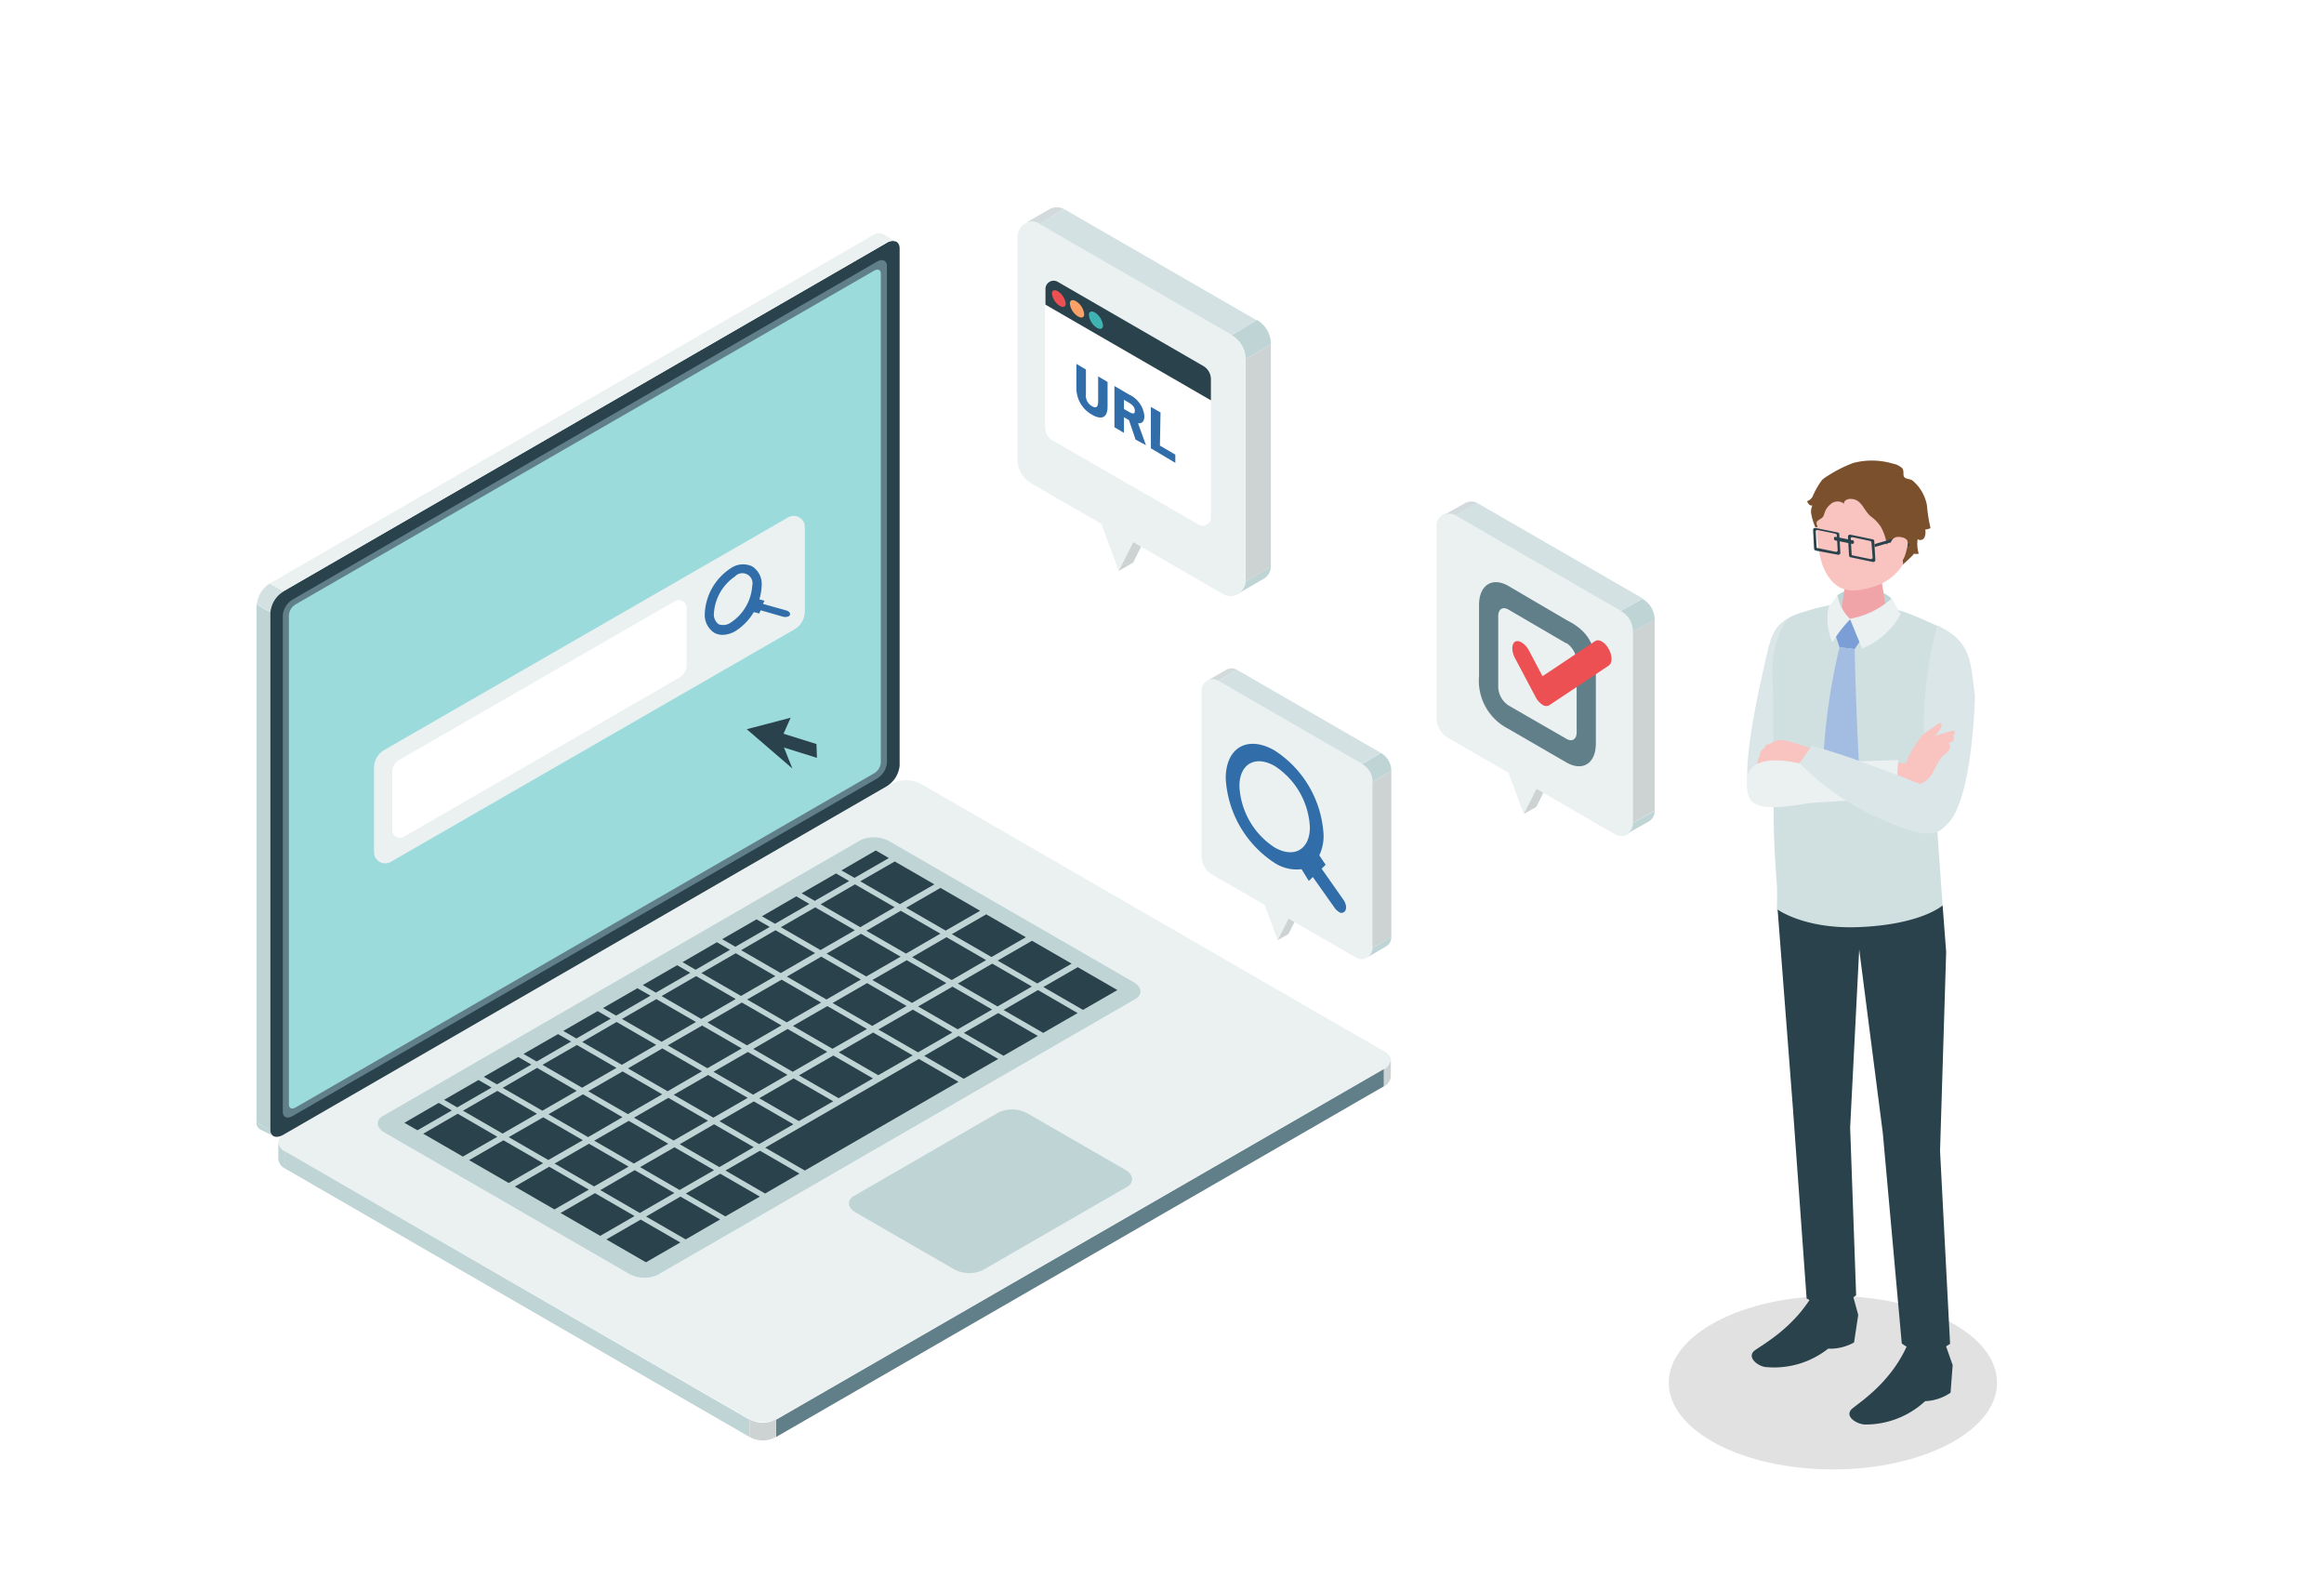 <svg xmlns="http://www.w3.org/2000/svg" width="190" height="130" viewBox="0 0 190 130"><rect width="190" height="130" style="fill:#fff"/><path d="M113.31,87.25,63.46,116a2.61,2.61,0,0,1-2.35-.1L23.32,94.11c-.69-.4-.77-1-.16-1.36L73,64a2.61,2.61,0,0,1,2.35.1l37.79,21.82C113.84,86.29,113.91,86.9,113.31,87.25Z" style="fill:#ebf1f1"/><path d="M92.15,97l-11.82,6.82a2.61,2.61,0,0,1-2.35-.09l-8-4.62c-.7-.4-.77-1-.17-1.36l11.81-6.82A2.6,2.6,0,0,1,84,91l8,4.61C92.68,96,92.75,96.65,92.15,97Z" style="fill:#bfd4d5"/><path d="M92.82,81.65,53.76,104.2a2.61,2.61,0,0,1-2.35-.1L31.46,92.58c-.7-.4-.77-1-.17-1.36L70.35,68.67a2.63,2.63,0,0,1,2.36.09l20,11.53C93.35,80.69,93.43,81.3,92.82,81.65Z" style="fill:#bfd4d5"/><polygon points="91.35 80.92 88.54 82.54 85.3 80.67 88.11 79.05 91.35 80.92" style="fill:#2a424b"/><polygon points="87.61 78.76 84.8 80.38 81.56 78.51 84.37 76.89 87.61 78.76" style="fill:#2a424b"/><polygon points="83.87 76.6 81.06 78.22 77.82 76.35 80.63 74.73 83.87 76.6" style="fill:#2a424b"/><polygon points="80.13 74.44 77.31 76.06 74.08 74.19 76.89 72.57 80.13 74.44" style="fill:#2a424b"/><polygon points="76.39 72.28 73.57 73.9 70.33 72.03 73.15 70.41 76.39 72.28" style="fill:#2a424b"/><polygon points="88.1 82.8 85.29 84.42 82.05 82.55 84.86 80.92 88.1 82.8" style="fill:#2a424b"/><polygon points="84.36 80.63 81.55 82.26 78.31 80.39 81.12 78.76 84.36 80.63" style="fill:#2a424b"/><polygon points="80.62 78.47 77.81 80.1 74.57 78.23 77.38 76.6 80.62 78.47" style="fill:#2a424b"/><polygon points="76.88 76.31 74.07 77.94 70.83 76.07 73.64 74.44 76.88 76.31" style="fill:#2a424b"/><polygon points="73.14 74.15 70.33 75.78 67.09 73.91 69.9 72.28 73.14 74.15" style="fill:#2a424b"/><polygon points="84.85 84.67 82.04 86.29 78.8 84.42 81.61 82.8 84.85 84.67" style="fill:#2a424b"/><polygon points="81.11 82.51 78.3 84.13 75.06 82.26 77.87 80.64 81.11 82.51" style="fill:#2a424b"/><polygon points="77.37 80.35 74.56 81.97 71.32 80.1 74.13 78.48 77.37 80.35" style="fill:#2a424b"/><polygon points="73.63 78.19 70.82 79.81 67.58 77.94 70.39 76.32 73.63 78.19" style="fill:#2a424b"/><polygon points="69.89 76.03 67.08 77.65 63.84 75.78 66.65 74.16 69.89 76.03" style="fill:#2a424b"/><polygon points="81.61 86.55 78.79 88.17 75.56 86.3 78.37 84.67 81.61 86.55" style="fill:#2a424b"/><polygon points="77.86 84.39 75.05 86.01 71.81 84.14 74.63 82.52 77.86 84.39" style="fill:#2a424b"/><polygon points="74.12 82.22 71.31 83.85 68.07 81.98 70.89 80.35 74.12 82.22" style="fill:#2a424b"/><polygon points="70.38 80.06 67.57 81.69 64.33 79.82 67.14 78.19 70.38 80.06" style="fill:#2a424b"/><polygon points="66.64 77.9 63.83 79.53 60.59 77.66 63.4 76.03 66.64 77.9" style="fill:#2a424b"/><polygon points="74.62 86.26 71.8 87.88 68.57 86.01 71.38 84.39 74.62 86.26" style="fill:#2a424b"/><polygon points="70.88 84.1 68.06 85.72 64.83 83.85 67.64 82.23 70.88 84.1" style="fill:#2a424b"/><polygon points="67.13 81.94 64.32 83.56 61.08 81.69 63.9 80.07 67.13 81.94" style="fill:#2a424b"/><polygon points="63.39 79.78 60.58 81.4 57.34 79.53 60.15 77.91 63.39 79.78" style="fill:#2a424b"/><polygon points="71.37 88.14 68.56 89.76 65.32 87.89 68.13 86.27 71.37 88.14" style="fill:#2a424b"/><polygon points="67.63 85.97 64.81 87.6 61.58 85.73 64.39 84.1 67.63 85.97" style="fill:#2a424b"/><polygon points="63.89 83.81 61.07 85.44 57.84 83.57 60.65 81.94 63.89 83.81" style="fill:#2a424b"/><polygon points="60.15 81.65 57.33 83.28 54.09 81.41 56.91 79.78 60.15 81.65" style="fill:#2a424b"/><polygon points="68.12 90.01 65.31 91.63 62.07 89.76 64.88 88.14 68.12 90.01" style="fill:#2a424b"/><polygon points="64.38 87.85 61.57 89.47 58.33 87.6 61.14 85.98 64.38 87.85" style="fill:#2a424b"/><polygon points="60.64 85.69 57.83 87.31 54.59 85.44 57.4 83.82 60.64 85.69" style="fill:#2a424b"/><polygon points="56.9 83.53 54.09 85.15 50.85 83.28 53.66 81.66 56.9 83.53" style="fill:#2a424b"/><polygon points="78.36 88.42 65.8 95.67 62.56 93.8 75.12 86.55 78.36 88.42" style="fill:#2a424b"/><polygon points="64.87 91.89 62.06 93.51 58.82 91.64 61.63 90.02 64.87 91.89" style="fill:#2a424b"/><polygon points="61.13 89.73 58.32 91.35 55.08 89.48 57.89 87.86 61.13 89.73" style="fill:#2a424b"/><polygon points="57.39 87.56 54.58 89.19 51.34 87.32 54.15 85.69 57.39 87.56" style="fill:#2a424b"/><polygon points="53.65 85.4 50.84 87.03 47.6 85.16 50.41 83.53 53.65 85.4" style="fill:#2a424b"/><polygon points="65.36 95.92 62.55 97.55 59.31 95.67 62.13 94.05 65.36 95.92" style="fill:#2a424b"/><polygon points="61.62 93.76 58.81 95.39 55.57 93.52 58.38 91.89 61.62 93.76" style="fill:#2a424b"/><polygon points="57.88 91.6 55.07 93.22 51.83 91.35 54.64 89.73 57.88 91.6" style="fill:#2a424b"/><polygon points="54.14 89.44 51.33 91.06 48.09 89.19 50.9 87.57 54.14 89.44" style="fill:#2a424b"/><polygon points="50.4 87.28 47.59 88.9 44.35 87.03 47.16 85.41 50.4 87.28" style="fill:#2a424b"/><polygon points="62.12 97.8 59.3 99.42 56.07 97.55 58.88 95.93 62.12 97.8" style="fill:#2a424b"/><polygon points="58.38 95.64 55.56 97.26 52.33 95.39 55.14 93.77 58.38 95.64" style="fill:#2a424b"/><polygon points="54.63 93.48 51.82 95.1 48.58 93.23 51.4 91.61 54.63 93.48" style="fill:#2a424b"/><polygon points="50.89 91.31 48.08 92.94 44.84 91.07 47.66 89.44 50.89 91.31" style="fill:#2a424b"/><polygon points="47.15 89.16 44.34 90.78 41.1 88.91 43.91 87.28 47.15 89.16" style="fill:#2a424b"/><polygon points="58.87 99.67 56.06 101.3 52.82 99.43 55.63 97.8 58.87 99.67" style="fill:#2a424b"/><polygon points="55.13 97.51 52.31 99.14 49.08 97.27 51.89 95.64 55.13 97.51" style="fill:#2a424b"/><polygon points="51.39 95.35 48.57 96.97 45.34 95.1 48.15 93.48 51.39 95.35" style="fill:#2a424b"/><polygon points="47.65 93.19 44.83 94.81 41.59 92.94 44.41 91.32 47.65 93.19" style="fill:#2a424b"/><polygon points="43.9 91.03 41.09 92.65 37.85 90.78 40.66 89.16 43.9 91.03" style="fill:#2a424b"/><polygon points="55.62 101.55 52.81 103.17 49.57 101.3 52.38 99.68 55.62 101.55" style="fill:#2a424b"/><polygon points="51.88 99.39 49.07 101.01 45.83 99.14 48.64 97.52 51.88 99.39" style="fill:#2a424b"/><polygon points="48.14 97.23 45.33 98.85 42.09 96.98 44.9 95.36 48.14 97.23" style="fill:#2a424b"/><polygon points="44.4 95.07 41.59 96.69 38.35 94.82 41.16 93.2 44.4 95.07" style="fill:#2a424b"/><polygon points="40.66 92.91 37.84 94.53 34.6 92.66 37.42 91.03 40.66 92.91" style="fill:#2a424b"/><polygon points="72.67 70.13 69.86 71.75 68.79 71.14 71.6 69.51 72.67 70.13" style="fill:#2a424b"/><polygon points="69.42 72.01 66.61 73.63 65.54 73.01 68.35 71.39 69.42 72.01" style="fill:#2a424b"/><polygon points="66.17 73.88 63.36 75.5 62.29 74.89 65.1 73.26 66.17 73.88" style="fill:#2a424b"/><polygon points="62.93 75.76 60.12 77.38 59.04 76.76 61.85 75.14 62.93 75.76" style="fill:#2a424b"/><polygon points="59.68 77.63 56.87 79.26 55.8 78.64 58.61 77.01 59.68 77.63" style="fill:#2a424b"/><polygon points="56.43 79.51 53.62 81.13 52.55 80.51 55.36 78.89 56.43 79.51" style="fill:#2a424b"/><polygon points="53.18 81.38 50.37 83.01 49.3 82.39 52.11 80.77 53.18 81.38" style="fill:#2a424b"/><polygon points="49.93 83.26 47.12 84.88 46.05 84.26 48.86 82.64 49.93 83.26" style="fill:#2a424b"/><polygon points="46.69 85.13 43.87 86.76 42.8 86.14 45.62 84.52 46.69 85.13" style="fill:#2a424b"/><polygon points="43.44 87.01 40.63 88.63 39.55 88.01 42.37 86.39 43.44 87.01" style="fill:#2a424b"/><polygon points="40.19 88.89 37.38 90.51 36.31 89.89 39.12 88.27 40.19 88.89" style="fill:#2a424b"/><polygon points="36.94 90.76 34.13 92.38 33.06 91.77 35.87 90.14 36.94 90.76" style="fill:#2a424b"/><path d="M23.16,92.75,72.47,64.28a2.24,2.24,0,0,0,1.08-1.71V20.32c0-.6-.48-.81-1.08-.46L23.16,48.33A2.23,2.23,0,0,0,22.08,50V92.29C22.08,92.89,22.56,93.09,23.16,92.75Z" style="fill:#2a424b"/><path d="M23.93,91.21,71.69,63.64a1.69,1.69,0,0,0,.82-1.28V21.74c0-.45-.37-.61-.82-.35L23.93,49a1.7,1.7,0,0,0-.81,1.28V90.87C23.12,91.32,23.49,91.47,23.93,91.21Z" style="fill:#617f88"/><path d="M24.16,90.52,71.47,63.2a1.11,1.11,0,0,0,.54-.85v-40c0-.3-.24-.4-.54-.23L24.16,49.4a1.14,1.14,0,0,0-.54.86v40C23.62,90.59,23.86,90.69,24.16,90.52Z" style="fill:#9cdbdc"/><polygon points="61.28 116.04 23.31 94.1 23.31 95.51 61.28 117.45 61.28 116.04" style="fill:#bfd4d5"/><polygon points="22.08 50.04 20.97 49.4 20.97 91.73 22.08 92.37 22.08 50.04" style="fill:#bfd4d5"/><path d="M22.05,47.69A2.27,2.27,0,0,0,21,49.4l1.11.64a2.23,2.23,0,0,1,1.08-1.71Z" style="fill:#d3e1e2"/><polygon points="63.45 116.04 63.45 117.45 113.15 88.78 113.15 87.37 63.45 116.04" style="fill:#617f88"/><path d="M61.28,117.44h0a2.16,2.16,0,0,0,2.17,0h0V116h0a2.21,2.21,0,0,1-2.17,0h0Z" style="fill:#cdd2d3"/><path d="M23.31,95.51a1,1,0,0,1-.56-.76V93.32a.93.93,0,0,0,.57.79v1.4" style="fill:#bfd4d5"/><path d="M113.15,88.78a1,1,0,0,0,.56-.76V86.59a1,1,0,0,1-.57.79v1.4" style="fill:#cdd2d3"/><polygon points="71.37 19.22 22.05 47.69 23.16 48.33 72.47 19.86 71.37 19.22" style="fill:#ebf1f1"/><path d="M73.32,19.78a.79.79,0,0,0-.85.08l-1.1-.64a.83.83,0,0,1,.83-.09Z" style="fill:#ebf1f1"/><path d="M22.08,92.37a.56.56,0,0,0,.27.48l-.11-.06-.95-.47a.59.59,0,0,1-.32-.59Z" style="fill:#bfd4d5"/><path d="M31.43,61.29l33-19a.91.91,0,0,1,1.37.79v6.88a1.71,1.71,0,0,1-.85,1.48l-33,19a.91.91,0,0,1-1.37-.79V62.77A1.7,1.7,0,0,1,31.43,61.29Z" style="fill:#ebf1f1"/><path d="M32.6,62.13l22.59-13a.63.63,0,0,1,.94.54v4.71a1.19,1.19,0,0,1-.59,1L33,68.4a.62.62,0,0,1-.93-.54V63.15A1.18,1.18,0,0,1,32.6,62.13Z" style="fill:#fff"/><path d="M61.52,50l.55.14.12-.26L64,50.4c.26.07.52,0,.58-.13a.24.24,0,0,0-.09-.27.57.57,0,0,0-.26-.12l-1.85-.52.12-.26-.67-.18h0" style="fill:#316ea9"/><path d="M59.08,51.89a1.4,1.4,0,0,1-.7-.18,1.75,1.75,0,0,1-.76-1.58,4.67,4.67,0,0,1,2.13-3.69h0a1.74,1.74,0,0,1,1.76-.14,1.71,1.71,0,0,1,.76,1.58,4.63,4.63,0,0,1-2.13,3.69A2.18,2.18,0,0,1,59.08,51.89Zm1.05-4.8a3.93,3.93,0,0,0-1.76,3,1,1,0,0,0,.38.93,1.07,1.07,0,0,0,1-.14,3.91,3.91,0,0,0,1.75-3,.83.83,0,0,0-1.39-.79Z" style="fill:#316ea9"/><polygon points="66.75 60.81 66.79 61.94 63.71 60.98 63.67 59.85 66.75 60.81" style="fill:#2a424b"/><polygon points="63.84 60.46 64.78 62.81 61.05 59.6 64.64 58.66 63.84 60.46" style="fill:#2a424b"/><ellipse cx="149.85" cy="113.01" rx="13.42" ry="7.09" style="fill:#c4c4c4;opacity:0.5"/><path d="M143.06,64.74s-.94-1,1.09-9.93c.69-3.08.74-3.91,3.13-4.75,2.07,2.48-1.51,14.9-1.51,14.9Z" style="fill:#dae6e7"/><path d="M158.82,74l-.48-6.73L159.81,54a2.59,2.59,0,0,0-1.52-2.89c-2.88-1.3-6.25-2.92-11.69-.78-.74.29-1,1.19-1.28,1.94a7.84,7.84,0,0,0-.42,2.84l.06,1.65L145,66.2c0,2,.11,4,.26,6,.06.87,0,2.22,0,2.22s1.64,1.46,6.49,1.44C157.08,75.78,158.82,74,158.82,74Z" style="fill:#d0e0e1"/><path d="M159.05,109.89l.59,1.68-.17,2.26a4,4,0,0,1-2.08.69,7.17,7.17,0,0,1-4.88,1.91c-.6,0-1.65-.56-1.2-1.18.28-.38,3.21-2,4.67-5.42A14.9,14.9,0,0,1,159.05,109.89Z" style="fill:#2a424b"/><path d="M151.45,105.75l.47,1.72-.34,2.25a4,4,0,0,1-2.12.51,7.12,7.12,0,0,1-5,1.51c-.61,0-1.61-.69-1.11-1.27.3-.35,3.34-1.78,5.05-5A15,15,0,0,1,151.45,105.75Z" style="fill:#2a424b"/><path d="M150.21,48.65a3.69,3.69,0,0,1,4.42.25,7.16,7.16,0,0,0,.22,1l-2.21.79-2.37-.34A12.5,12.5,0,0,1,150.21,48.65Z" style="fill:#bfd4d5"/><path d="M152.39,46.51c1,0,1.45.54,1.45,1l.48,3.1c0,.54-1,1-2,1s-1.92-.44-1.88-1l.47-3.24C150.91,46.9,151.44,46.51,152.39,46.51Z" style="fill:#f0a4a8"/><path d="M152.78,38.94c2.7,0,3.45,2.06,3.45,4.52A4.3,4.3,0,0,1,153,48c-1.32.38-3,.72-4-1.81a9.92,9.92,0,0,1-.24-5.13C149.11,40.16,150.07,38.92,152.78,38.94Z" style="fill:#f9c3c0"/><polygon points="149.99 51.7 151.24 50.57 152.2 52.2 151.63 53.05 150.39 52.9 149.99 51.7" style="fill:#7a9ed5"/><path d="M150.39,52.9l1.24.15s.1,5.28.43,10.78c0,.51-1.74,1.69-1.74,1.69S149,64.23,149,63.74A50.84,50.84,0,0,1,150.39,52.9Z" style="fill:#a3bce2"/><path d="M150.77,41.18c-.07-.22.21-.38.43-.4,1-.06,1.11.88,1.73,1.41a3.3,3.3,0,0,1,.84.87,4.17,4.17,0,0,1,.49,1.48c.33-.92,1.6,1.37,1.27,1.63.1-.07,1-.89.94-.92a.79.79,0,0,0,.4,0,2.62,2.62,0,0,1-.09-1.18.38.38,0,0,0,.56-.15,1.16,1.16,0,0,0,.06-.64,1.06,1.06,0,0,0,.43-.12,12.59,12.59,0,0,1-.29-1.84,3.46,3.46,0,0,0-1.21-2.07c-.19-.11-.5-.09-.64-.25s0-.5-.16-.72a1.49,1.49,0,0,0-.76-.38,6,6,0,0,0-3.26-.06,10.9,10.9,0,0,0-2,1,3.48,3.48,0,0,0-.54.38,6.68,6.68,0,0,0-.79,1.38.78.78,0,0,1-.44.36.81.81,0,0,0,.16.27.29.29,0,0,0,.28.08,1.13,1.13,0,0,0-.07.83,4.39,4.39,0,0,0,.27.87c0,.07.12.13.18.08s0-.1,0-.16a.39.39,0,0,1,0-.32.36.36,0,0,1,.09-.08l.29-.19c.17-.11.2-.39.29-.58a1.47,1.47,0,0,1,.42-.54A.84.84,0,0,1,150.77,41.18Z" style="fill:#7b502c"/><path d="M158.61,94.07l.5-16.26L158.82,74s-1.76,1.6-7,1.78c-4.33.14-6.49-1.44-6.49-1.44l1.25,16.23,1.12,15.55a3.1,3.1,0,0,0,1.91.46,3.24,3.24,0,0,0,2.14-.71l-.49-13.71L152,77.6l1.93,15,1.55,17.2a3.11,3.11,0,0,0,1.95.66,3.35,3.35,0,0,0,2-.63Z" style="fill:#2a424b"/><path d="M151.24,50.57s.51,1.26,1,2.43a6.21,6.21,0,0,0,3.15-2.81c-.3-.47-.72-1.29-.72-1.29A6.8,6.8,0,0,1,151.24,50.57Z" style="fill:#ebf1f1"/><path d="M158.87,62.49s-.43-1.9-1.14-4.72a28.46,28.46,0,0,0,1,6.06Z" style="fill:#004595"/><path d="M151.24,50.57a3.35,3.35,0,0,1-1-1.92s-.48.63-.75,1a4.88,4.88,0,0,0,.32,2.85,10.31,10.31,0,0,1,1.46-1.89" style="fill:#ebf1f1"/><path d="M156.61,66l.71-4.79a32.28,32.28,0,0,1,1.06-10.1c2.77,1.31,2.7,2.82,3.08,5.76,0,0-.16,8.63-2.31,10.54C157.28,69.38,156.61,66,156.61,66Z" style="fill:#dae6e7"/><path d="M156.81,60.57a2.92,2.92,0,0,1,.29-.4,2.16,2.16,0,0,1,.43-.37l1-.69a.17.17,0,0,1,.12,0c.09,0,.1.15.07.25a1.61,1.61,0,0,1-.58.78l1.61-.44a.26.26,0,0,1-.13.42c.15.06.16.28.06.41a.82.82,0,0,1-.41.22c.19.08.2.36.09.53a2.24,2.24,0,0,1-.44.43c-.7.63-.79,1.78-1.69,2.25-.59.31-1.27,0-1.89,0-.09,0-.34.12-.42.09s-.1-.33-.1-.46a10,10,0,0,1,.08-1.23,8.82,8.82,0,0,0,.89,0l.08,0,0-.07a5,5,0,0,1,.36-.82C156.43,61.11,156.64,60.85,156.81,60.57Z" style="fill:#f9c3c0"/><path d="M145,60.63l-.17.09a.93.93,0,0,1-.27.12c-.09,0-.18,0-.24.13s0,.11-.07.16-.35.28-.38.49,0,.12,0,.17a.64.64,0,0,1-.1.18c0,.1-.15.38-.07.48s.36,0,.47,0c.37-.05.75-.1,1.13-.12a4.73,4.73,0,0,1,2.17.32c.11.05.59-1.3.62-1.47,0,0-1.4-.46-1.53-.5a5.62,5.62,0,0,0-.79-.18A1.27,1.27,0,0,0,145,60.63Z" style="fill:#f9c3c0"/><path d="M155,65.12l.19-3-8.11.27s-4.25-1.14-4.27,1.5c0,.82.12,1.41.54,1.71,1.14.81,3.88.06,5,0C151.6,65.44,155,65.12,155,65.12Z" style="fill:#ebf1f1"/><path d="M147.13,62.37l1-1.45s2.59.81,3.39,1.1c1.95.72,3.6,1.29,5.52,2.09,1,.42,2.23.78,2.13,2.48-.2,3.08-4.5.67-5.93.12A21.27,21.27,0,0,1,147.13,62.37Z" style="fill:#dae6e7"/><polygon points="153.25 44.47 154.9 43.99 154.91 44.23 153.26 44.71 153.25 44.47" style="fill:#2a424b"/><path d="M154.9,44l1.07.41c.08,0,.15,0,.15.08h0c0,.07-.06.14-.15.16l-1.06-.41Z" style="fill:#2a424b"/><path d="M151.46,44.16l-1.37-.28c-.07,0-.16,0-.15.1v.08a.12.12,0,0,0,.11.11l1.37.28a.12.12,0,0,0,.15-.1v-.08A.11.11,0,0,0,151.46,44.16Z" style="fill:#2a424b"/><path d="M153.23,44.22l.09,1.57a.17.17,0,0,1-.2.14l-1.81-.38a.16.16,0,0,1-.14-.14l-.09-1.57a.17.17,0,0,1,.2-.14l1.82.38A.14.14,0,0,1,153.23,44.22Zm-.31,0-1.45-.31c-.08,0-.17,0-.16.11l.07,1.26c0,.06,0,.1.11.12l1.45.3c.07,0,.16-.05.16-.11L153,44.34A.13.13,0,0,0,152.92,44.23Z" style="fill:#2a424b"/><path d="M150.37,43.62l.09,1.58c0,.08-.1.16-.2.14L148.45,45a.17.17,0,0,1-.14-.14l-.08-1.57c0-.09.1-.16.19-.14l1.82.37A.15.15,0,0,1,150.37,43.62Zm-.31,0-1.45-.3a.13.13,0,0,0-.16.11l.07,1.26c0,.06,0,.1.11.11l1.45.3a.13.13,0,0,0,.16-.11l-.07-1.26A.13.13,0,0,0,150.06,43.63Z" style="fill:#2a424b"/><path d="M154.52,44.69s0-.92.83-.8.66.54.46,1.31-.66,1.12-1.13,1.1S154.52,44.69,154.52,44.69Z" style="fill:#f9c3c0"/><path d="M113.58,52.57c-2.41-1.39-4.37-.27-4.37,2.49a9.58,9.58,0,0,0,4.34,7.52c2.4,1.39,4.36.27,4.37-2.49A9.58,9.58,0,0,0,113.58,52.57Z" style="fill:none"/><polygon points="106.22 73.33 102.32 71.08 104.46 76.84 106.22 73.33" style="fill:#ebf1f1"/><polygon points="106.22 73.33 107.1 72.83 105.34 76.34 104.46 76.84 106.22 73.33" style="fill:#cdd2d3"/><path d="M111.36,62.44l-11.77-6.8a.9.9,0,0,0-1.35.79V70a1.69,1.69,0,0,0,.84,1.47l11.77,6.79a.9.9,0,0,0,1.36-.78V63.9A1.7,1.7,0,0,0,111.36,62.44Z" style="fill:#ebf1f1"/><path d="M99.59,55.64l1.55-.89a.9.9,0,0,0-.9,0l-1.55.89A.9.9,0,0,1,99.59,55.64Z" style="fill:#d2dadc"/><polygon points="112.2 63.91 113.75 63.01 113.75 76.59 112.2 77.48 112.2 63.91" style="fill:#cdd2d3"/><path d="M112.21,77.48a.92.92,0,0,1-.46.79l1.54-.9a.88.88,0,0,0,.46-.78l-1.54.89" style="fill:#bfd4d5"/><path d="M112.21,63.9l1.54-.89a1.7,1.7,0,0,0-.85-1.47l-1.54.91A1.67,1.67,0,0,1,112.21,63.9Z" style="fill:#bfd4d5"/><polygon points="112.9 61.54 111.36 62.44 99.59 55.64 101.14 54.75 112.9 61.54" style="fill:#d3e1e2"/><path d="M109.84,73.55,108.05,71l.33-.32-.52-.77a3.72,3.72,0,0,0,.35-1.67,8.77,8.77,0,0,0-4-6.9c-2.2-1.27-4-.25-4,2.28a8.82,8.82,0,0,0,4,6.91,3.31,3.31,0,0,0,2.2.51h0L107,72l.33-.32,1.79,2.53a1.13,1.13,0,0,0,.34.32.34.34,0,0,0,.44,0C110.13,74.34,110.08,73.9,109.84,73.55Zm-5.64-4.29a6.34,6.34,0,0,1-2.87-5c0-1.83,1.3-2.56,2.89-1.65a6.33,6.33,0,0,1,2.87,5C107.09,69.44,105.79,70.18,104.2,69.26Z" style="fill:#316ea9"/><polygon points="93.82 41.97 88.6 38.95 91.47 46.66 93.82 41.97" style="fill:#ebf1f1"/><polygon points="93.82 41.97 94.99 41.29 92.64 45.98 91.47 46.66 93.82 41.97" style="fill:#cdd2d3"/><path d="M100.7,27.38,85,18.29a1.21,1.21,0,0,0-1.81,1.05V37.51a2.26,2.26,0,0,0,1.13,2L100,48.56a1.2,1.2,0,0,0,1.81-1V29.35A2.28,2.28,0,0,0,100.7,27.38Z" style="fill:#ebf1f1"/><path d="M85,18.29,87,17.1a1.22,1.22,0,0,0-1.21,0l-2.07,1.2A1.21,1.21,0,0,1,85,18.29Z" style="fill:#d2dadc"/><polygon points="101.83 29.35 103.9 28.15 103.9 46.32 101.83 47.52 101.83 29.35" style="fill:#cdd2d3"/><path d="M101.83,47.52a1.19,1.19,0,0,1-.61,1l2.07-1.2a1.2,1.2,0,0,0,.61-1l-2.07,1.2" style="fill:#bfd4d5"/><path d="M101.83,29.35l2.07-1.2a2.26,2.26,0,0,0-1.14-2L100.7,27.4A2.23,2.23,0,0,1,101.83,29.35Z" style="fill:#bfd4d5"/><polygon points="102.76 26.19 100.7 27.38 84.95 18.29 87.02 17.1 102.76 26.19" style="fill:#d3e1e2"/><path d="M98.34,29.93l-11.9-6.88a.67.67,0,0,0-1,.58V34.91A1.25,1.25,0,0,0,86.06,36L98,42.88a.67.67,0,0,0,1-.58V31A1.25,1.25,0,0,0,98.34,29.93Z" style="fill:#fff"/><path d="M99,31a1.25,1.25,0,0,0-.63-1.09l-11.9-6.88a.67.67,0,0,0-1,.58V24.9L99,32.72Z" style="fill:#2a424b"/><path d="M90.55,31.22v2c0,1-.56,1.09-1.28.67A2.48,2.48,0,0,1,88,31.74v-2l.78.46v2a1,1,0,0,0,.5,1c.36.21.5.05.5-.44v-2Z" style="fill:#316ea9"/><path d="M92.84,35.93l-.54-1.59-.41-.24v1.28l-.78-.46V31.55l1.22.71A2.15,2.15,0,0,1,93.56,34c0,.44-.19.63-.52.59l.65,1.8Zm-.6-2.3c.31.18.54.27.54-.05s-.23-.52-.54-.7l-.35-.2v.75Z" style="fill:#316ea9"/><path d="M94.83,36.42l1.26.74v.67l-2-1.19V33.26l.79.45Z" style="fill:#316ea9"/><path d="M88.64,25.68c0,.3-.26.36-.58.13a1.4,1.4,0,0,1-.59-1c0-.31.26-.37.59-.13A1.42,1.42,0,0,1,88.64,25.68Z" style="fill:#fca167"/><path d="M90.18,26.6c0,.31-.26.37-.58.14a1.46,1.46,0,0,1-.58-1c0-.31.26-.37.58-.14A1.46,1.46,0,0,1,90.18,26.6Z" style="fill:#40b3b3"/><path d="M87.13,24.81c0,.3-.26.36-.58.13A1.42,1.42,0,0,1,86,24c0-.31.26-.37.58-.13A1.42,1.42,0,0,1,87.13,24.81Z" style="fill:#ed5053"/><polygon points="126.6 62.49 122.11 59.9 124.58 66.53 126.6 62.49" style="fill:#ebf1f1"/><polygon points="126.6 62.49 127.61 61.91 125.6 65.95 124.58 66.53 126.6 62.49" style="fill:#cdd2d3"/><path d="M132.52,49.94,119,42.12a1,1,0,0,0-1.56.9V58.65a1.94,1.94,0,0,0,1,1.69l13.55,7.82a1,1,0,0,0,1.56-.9V51.63A2,2,0,0,0,132.52,49.94Z" style="fill:#ebf1f1"/><path d="M119,42.12l1.78-1a1,1,0,0,0-1,0l-1.78,1A1,1,0,0,1,119,42.12Z" style="fill:#d2dadc"/><polygon points="133.5 51.63 135.28 50.61 135.28 66.24 133.5 67.26 133.5 51.63" style="fill:#cdd2d3"/><path d="M133.5,67.26a1,1,0,0,1-.53.91l1.78-1a1,1,0,0,0,.53-.9l-1.78,1" style="fill:#bfd4d5"/><path d="M133.5,51.63l1.78-1a2,2,0,0,0-1-1.69l-1.78,1A1.9,1.9,0,0,1,133.5,51.63Z" style="fill:#bfd4d5"/><polygon points="134.3 48.91 132.52 49.94 118.98 42.12 120.75 41.1 134.3 48.91" style="fill:#d3e1e2"/><path d="M128.07,52.56a1.89,1.89,0,0,1,.83,1.49v5.81c0,.56-.37.8-.83.53l-4.75-2.74a1.87,1.87,0,0,1-.83-1.49V50.35c0-.56.37-.8.83-.53l3,1.75,1.71,1m0-1.92-1.71-1-3-1.76c-1.32-.76-2.4-.07-2.4,1.55v5.81a4.41,4.41,0,0,0,2.4,4.32l4.75,2.75c1.33.76,2.4.07,2.4-1.55V55c0-1.62-.13-3.21-2.4-4.32Z" style="fill:#617f88"/><path d="M126.12,57.61h0a1.68,1.68,0,0,1-.57-.63l-1.69-3.19c-.3-.56-.28-1.16,0-1.34s.82.13,1.12.68l1.13,2.14,4.3-2.87c.3-.2.8.08,1.11.64s.31,1.16,0,1.36l-4.87,3.25A.52.52,0,0,1,126.12,57.61Z" style="fill:#ed5053"/></svg>